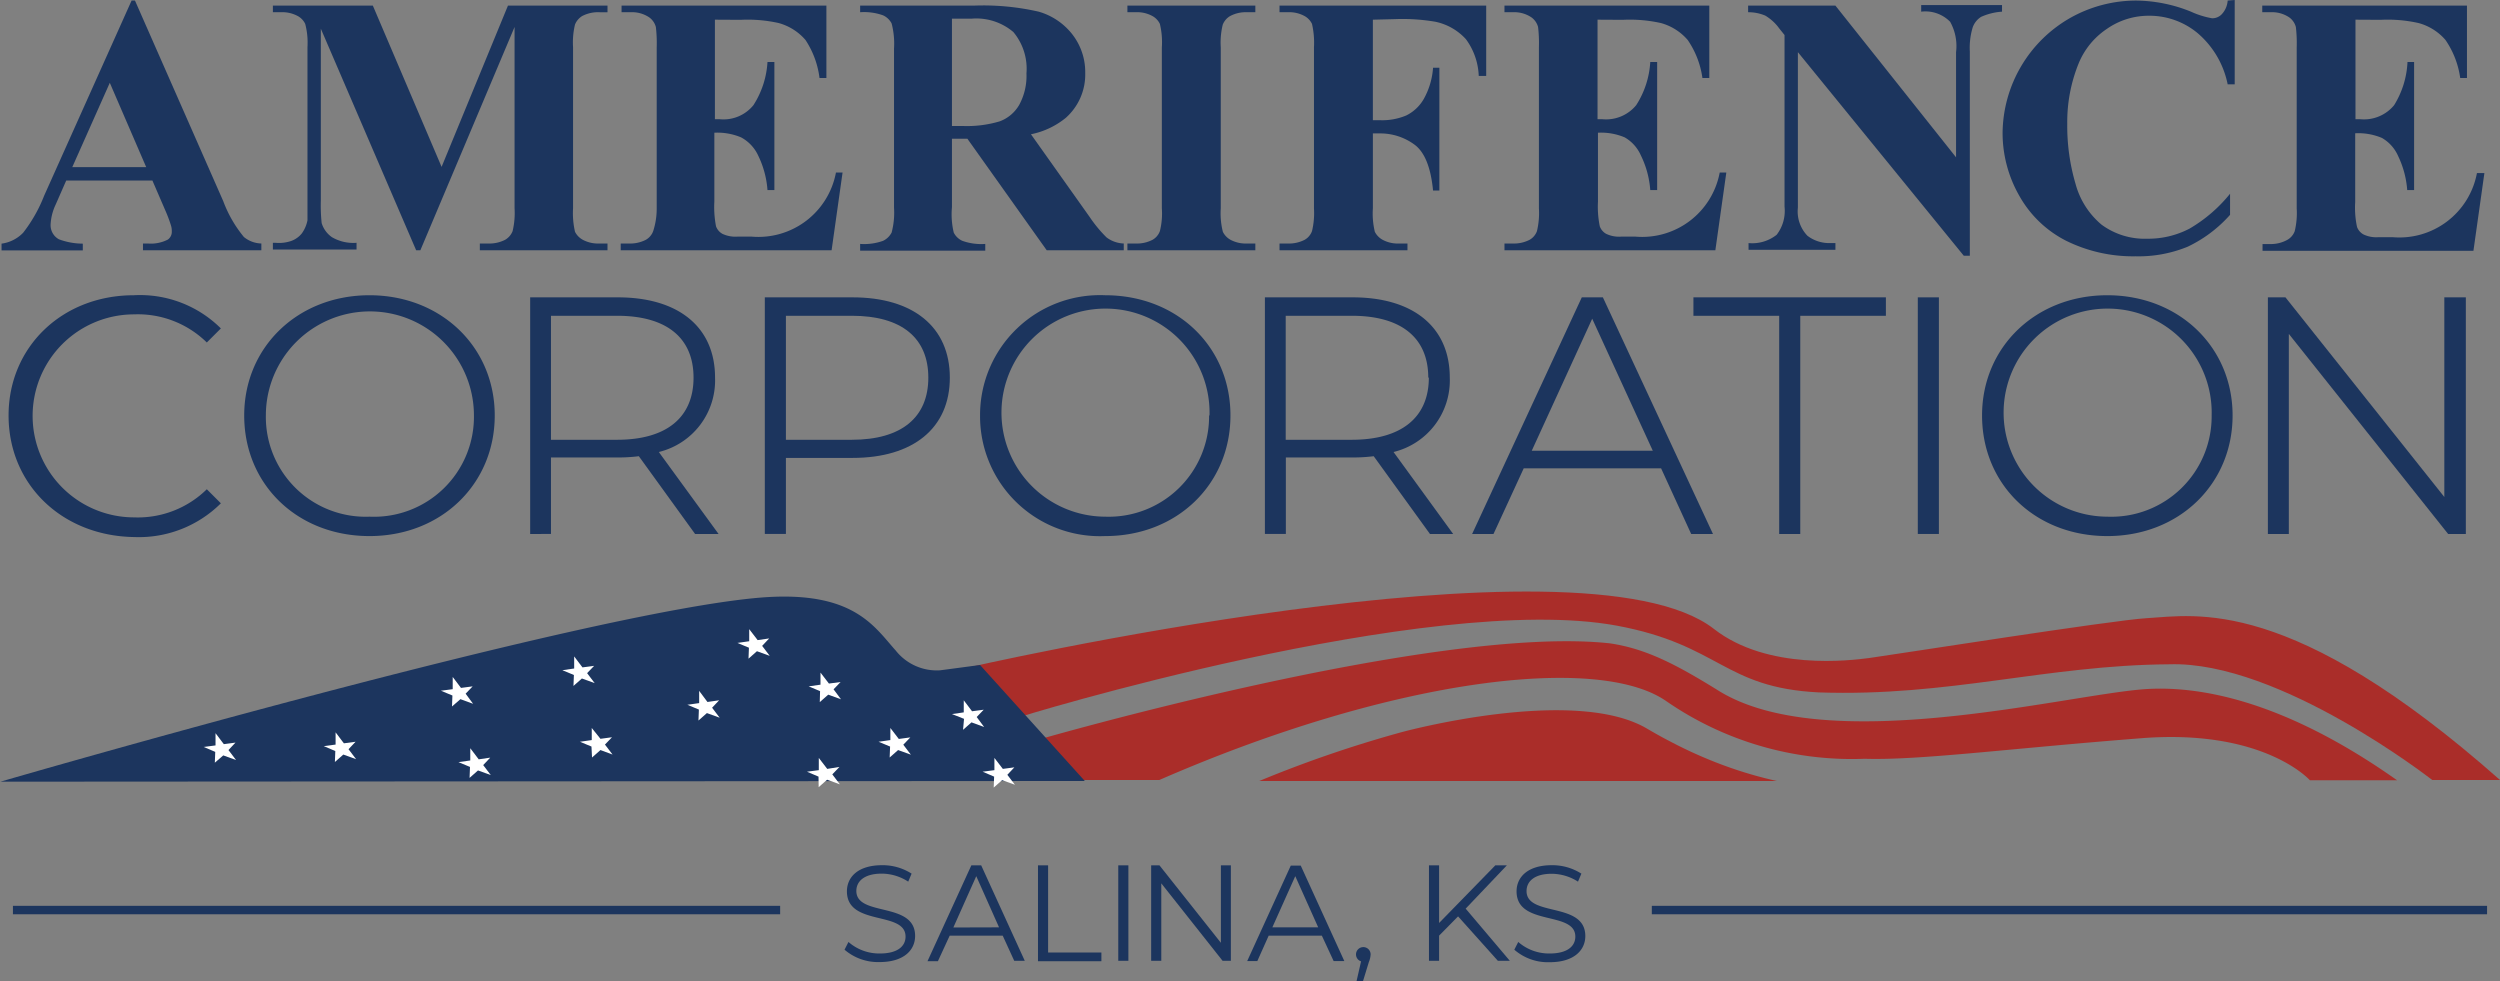 <svg id="Layer_1" data-name="Layer 1" xmlns="http://www.w3.org/2000/svg" viewBox="0 0 177.82 69.78"><rect x="0" y="0" width="177.82" height="69.78" fill="#808080" stroke="none"/><defs><style>.cls-1{fill:#1c355e;}.cls-2{fill:none;stroke:#1c355e;stroke-miterlimit:10;stroke-width:0.6px;}.cls-3{fill:#aa2d29;}.cls-4{fill:#fff;}</style></defs><path class="cls-1" d="M88.36,94l.28-.55a3.32,3.32,0,0,0,2.24.82c1.27,0,1.82-.53,1.82-1.2,0-1.86-4.17-.71-4.17-3.22,0-1,.77-1.86,2.5-1.86a3.81,3.81,0,0,1,2.1.6l-.24.57A3.47,3.47,0,0,0,91,88.59c-1.24,0-1.8.55-1.8,1.23,0,1.86,4.18.73,4.18,3.2,0,1-.79,1.86-2.53,1.86A3.66,3.66,0,0,1,88.36,94Z" transform="translate(-28.29 -26.45)"/><path class="cls-1" d="M99.61,93H95.84L95,94.82h-.74L97.38,88h.7l3.1,6.79h-.75Zm-.26-.59-1.62-3.64L96.1,92.42Z" transform="translate(-28.29 -26.45)"/><path class="cls-1" d="M102.12,88h.72V94.2h3.79v.62h-4.51Z" transform="translate(-28.29 -26.45)"/><path class="cls-1" d="M107.83,88h.72v6.79h-.72Z" transform="translate(-28.29 -26.45)"/><path class="cls-1" d="M115.84,88v6.79h-.59l-4.36-5.51v5.51h-.72V88h.59l4.37,5.51V88Z" transform="translate(-28.29 -26.45)"/><path class="cls-1" d="M122.31,93h-3.78l-.81,1.81H117l3.1-6.79h.71l3.1,6.79h-.76Zm-.26-.59-1.63-3.64-1.63,3.64Z" transform="translate(-28.29 -26.45)"/><path class="cls-1" d="M125.78,94.33a1.67,1.67,0,0,1-.13.56l-.41,1.34h-.46l.32-1.4a.52.52,0,1,1,.68-.5Z" transform="translate(-28.29 -26.45)"/><path class="cls-1" d="M132,91.63,130.65,93v1.79h-.72V88h.72v4.1l4-4.1h.82l-2.93,3.08,3.14,3.71h-.85Z" transform="translate(-28.29 -26.45)"/><path class="cls-1" d="M136,94l.28-.55a3.32,3.32,0,0,0,2.24.82c1.27,0,1.82-.53,1.82-1.2,0-1.86-4.18-.71-4.18-3.22,0-1,.78-1.86,2.5-1.86a3.84,3.84,0,0,1,2.11.6l-.24.57a3.5,3.5,0,0,0-1.87-.56c-1.24,0-1.79.55-1.79,1.23,0,1.86,4.18.73,4.18,3.2,0,1-.8,1.86-2.53,1.86A3.64,3.64,0,0,1,136,94Z" transform="translate(-28.29 -26.45)"/><line class="cls-2" x1="55.49" y1="64.73" x2="0.92" y2="64.73"/><line class="cls-2" x1="176.9" y1="64.73" x2="117.49" y2="64.73"/><path class="cls-3" d="M96.82,74s43.93-10.13,53.36-2.83c3.82,3,9.73,2.26,11.09,2.08s17.34-2.7,19.71-2.83c3.46-.2,10.22-1.68,25.13,11.51h-4.82s-10.85-8.48-18.69-8.23c-8.77.06-15.67,2.32-24.95,2-6.78-.34-7-3.38-14.37-4.75-13.29-2.45-42.77,6.54-42.76,6.6h0Z" transform="translate(-28.29 -26.45)"/><path class="cls-3" d="M101.9,79.13s28.47-8.28,40.9-6.92c2.59.38,4.74,1.53,7.54,3.25,7.67,5,25.14.33,30.65,0,3.53-.21,9.54.65,17.8,6.49h-6.2s-3.24-3.65-11.89-3c-9.74.76-15.91,1.59-19.78,1.47a23.22,23.22,0,0,1-14.17-4.14c-4.94-3.34-19.59-1.51-36,5.65h-5.55Z" transform="translate(-28.29 -26.45)"/><path class="cls-3" d="M117.86,82h36.81a29.5,29.5,0,0,1-4.7-1.47,31.54,31.54,0,0,1-2.88-1.34c-.91-.47-1.55-.86-1.66-.92-5.22-3.07-17.42.25-17.42.25A85.88,85.88,0,0,0,117.86,82Z" transform="translate(-28.29 -26.45)"/><path class="cls-1" d="M105.45,82,98,73.75l-2.86.38A3.73,3.73,0,0,1,92,72.72c-1.53-1.7-3-4.28-9.54-3.77-12.56,1-54.14,13.1-54.14,13.1Z" transform="translate(-28.29 -26.45)"/><path class="cls-4" d="M81.56,72.52l-.82-.34.84-.12,0-.86.6.78.82-.12-.5.53.54.71-.91-.33-.6.53Z" transform="translate(-28.29 -26.45)"/><path class="cls-4" d="M86.51,81.69l-.82-.35.84-.11,0-.87.6.78L88,81l-.51.53.54.71-.91-.33-.6.53Z" transform="translate(-28.29 -26.45)"/><path class="cls-4" d="M99,81.69l-.82-.35.84-.11,0-.87.6.78.82-.11-.5.53.54.71-.91-.33-.6.53Z" transform="translate(-28.29 -26.45)"/><path class="cls-4" d="M96.86,77.58,96,77.24l.84-.12,0-.86.59.78.83-.11-.5.52.53.71-.9-.33-.6.53Z" transform="translate(-28.29 -26.45)"/><path class="cls-4" d="M91.6,79.55l-.82-.34.84-.12,0-.86.6.78.82-.11-.5.52.54.71-.91-.33-.6.53Z" transform="translate(-28.29 -26.45)"/><path class="cls-4" d="M86.62,75.61l-.81-.34.84-.12v-.86l.6.78.83-.11-.5.52.53.71-.91-.33-.6.53Z" transform="translate(-28.29 -26.45)"/><path class="cls-4" d="M78,76.92l-.82-.34.84-.12,0-.87.59.79.83-.12-.5.53.54.71-.91-.33-.6.53Z" transform="translate(-28.29 -26.45)"/><path class="cls-4" d="M69.11,74.46l-.82-.34.84-.12,0-.86.59.78.83-.11-.5.52.54.71-.91-.33-.6.53Z" transform="translate(-28.29 -26.45)"/><path class="cls-4" d="M70.36,79.55l-.82-.34.84-.12,0-.86L71,79l.82-.11-.5.52.54.71L71,79.8l-.6.53Z" transform="translate(-28.29 -26.45)"/><path class="cls-4" d="M60.47,75.92l-.82-.34.84-.11,0-.87.59.78.83-.11-.5.52.53.72-.9-.33-.6.52Z" transform="translate(-28.29 -26.45)"/><path class="cls-4" d="M43.6,79.93l-.82-.35.84-.11,0-.87.59.78.83-.11-.5.53.54.71-.91-.33-.6.52Z" transform="translate(-28.29 -26.45)"/><path class="cls-4" d="M52.14,79.87l-.82-.35.84-.11,0-.87.59.78.83-.11-.5.53.54.71-.91-.33-.6.53Z" transform="translate(-28.29 -26.45)"/><path class="cls-4" d="M61.72,81l-.82-.34.84-.12,0-.87.6.79.82-.12-.5.53.54.71-.91-.33-.6.53Z" transform="translate(-28.29 -26.45)"/><path class="cls-1" d="M28.9,56c0-4.88,3.82-8.55,8.91-8.55A8.15,8.15,0,0,1,44,49.81l-1,1a7,7,0,0,0-5.17-2,7.22,7.22,0,1,0,0,14.44,7,7,0,0,0,5.17-2l1,1a8.27,8.27,0,0,1-6.15,2.4C32.72,64.58,28.9,60.93,28.9,56Z" transform="translate(-28.29 -26.45)"/><path class="cls-1" d="M45.66,56c0-4.88,3.83-8.55,8.91-8.55s8.91,3.67,8.91,8.55-3.8,8.58-8.91,8.58S45.66,60.93,45.66,56ZM62,56a7.4,7.4,0,0,0-14.8,0,7.1,7.1,0,0,0,7.38,7.2A7.11,7.11,0,0,0,62,56Z" transform="translate(-28.29 -26.45)"/><path class="cls-1" d="M77.73,64.43l-4-5.53a12.21,12.21,0,0,1-1.5.09H67.48v5.44H66V47.6h6.24c4.28,0,6.91,2.09,6.91,5.71a5.24,5.24,0,0,1-4,5.29l4.25,5.83Zm-.11-11.12c0-2.81-1.89-4.4-5.44-4.4h-4.7v8.82h4.7C75.73,57.73,77.62,56.12,77.62,53.31Z" transform="translate(-28.29 -26.45)"/><path class="cls-1" d="M95.85,53.31c0,3.61-2.63,5.71-6.91,5.71H84.19v5.41h-1.5V47.6h6.25C93.22,47.6,95.85,49.69,95.85,53.31Zm-1.53,0c0-2.81-1.88-4.4-5.44-4.4H84.19v8.82h4.69C92.44,57.73,94.32,56.12,94.32,53.31Z" transform="translate(-28.29 -26.45)"/><path class="cls-1" d="M98,56a8.53,8.53,0,0,1,8.9-8.55c5.12,0,8.91,3.67,8.91,8.55s-3.79,8.58-8.91,8.58A8.53,8.53,0,0,1,98,56Zm16.32,0a7.4,7.4,0,1,0-7.42,7.2A7.14,7.14,0,0,0,114.29,56Z" transform="translate(-28.29 -26.45)"/><path class="cls-1" d="M130,64.43l-4-5.53a12.17,12.17,0,0,1-1.49.09h-4.76v5.44h-1.49V47.6h6.25c4.27,0,6.9,2.09,6.9,5.71a5.24,5.24,0,0,1-4,5.29l4.24,5.83Zm-.12-11.12c0-2.81-1.89-4.4-5.44-4.4h-4.7v8.82h4.7C128,57.73,129.92,56.12,129.92,53.31Z" transform="translate(-28.29 -26.45)"/><path class="cls-1" d="M146.44,59.76h-9.77l-2.15,4.67H133l7.8-16.83h1.5l7.83,16.83h-1.55Zm-.59-1.25-4.31-9.39-4.3,9.39Z" transform="translate(-28.29 -26.45)"/><path class="cls-1" d="M154.84,48.91h-6.1V47.6h13.69v1.31h-6.09V64.43h-1.5Z" transform="translate(-28.29 -26.45)"/><path class="cls-1" d="M164.7,47.6h1.5V64.43h-1.5Z" transform="translate(-28.29 -26.45)"/><path class="cls-1" d="M169.27,56c0-4.88,3.83-8.55,8.91-8.55s8.91,3.67,8.91,8.55-3.8,8.58-8.91,8.58S169.27,60.93,169.27,56Zm16.33,0a7.4,7.4,0,1,0-7.42,7.2A7.14,7.14,0,0,0,185.6,56Z" transform="translate(-28.29 -26.45)"/><path class="cls-1" d="M203.68,47.6V64.43h-1.26L191.09,50.2V64.43H189.6V47.6h1.25l11.3,14.2V47.6Z" transform="translate(-28.29 -26.45)"/><path class="cls-1" d="M39.13,39.29H33L32.25,41a3.74,3.74,0,0,0-.36,1.4,1.14,1.14,0,0,0,.59,1.07,4.89,4.89,0,0,0,1.7.31v.48H28.4v-.48A2.61,2.61,0,0,0,29.94,43a10.48,10.48,0,0,0,1.49-2.63l6.22-13.88h.24l6.28,14.27a8.84,8.84,0,0,0,1.47,2.55,2.05,2.05,0,0,0,1.24.46v.48H38.46v-.48h.34a2.65,2.65,0,0,0,1.43-.28.68.68,0,0,0,.28-.59,1.38,1.38,0,0,0-.08-.48,10,10,0,0,0-.38-1Zm-.44-.95-2.59-6-2.67,6Z" transform="translate(-28.29 -26.45)"/><path class="cls-1" d="M59.7,38.32l4.72-11.47H71.5v.47h-.56a2.45,2.45,0,0,0-1.24.27,1.28,1.28,0,0,0-.51.6,5.42,5.42,0,0,0-.14,1.61V41.27a5.9,5.9,0,0,0,.14,1.67,1.34,1.34,0,0,0,.58.58,2.31,2.31,0,0,0,1.17.25h.56v.48H62.42v-.48H63a2.44,2.44,0,0,0,1.23-.27,1.23,1.23,0,0,0,.52-.61,5.51,5.51,0,0,0,.14-1.62V28.37L58.19,44.25h-.3L51.11,28.49V40.74a11.58,11.58,0,0,0,.06,1.58,1.89,1.89,0,0,0,.73,1,3,3,0,0,0,1.75.4v.48H47.7v-.48h.18A2.71,2.71,0,0,0,49,43.59a1.71,1.71,0,0,0,.76-.54,2.37,2.37,0,0,0,.4-.93c0-.1,0-.53,0-1.31v-11A5.28,5.28,0,0,0,50,28.15a1.26,1.26,0,0,0-.57-.58,2.31,2.31,0,0,0-1.17-.25H47.7v-.47h7.11Z" transform="translate(-28.29 -26.45)"/><path class="cls-1" d="M79.14,27.85v7.08h.34a2.74,2.74,0,0,0,2.4-1,6.36,6.36,0,0,0,1-3.07h.49v9.11h-.49a6.7,6.7,0,0,0-.65-2.43A2.8,2.8,0,0,0,81,36.22a4.35,4.35,0,0,0-1.9-.33v4.9a7.17,7.17,0,0,0,.12,1.76,1,1,0,0,0,.45.53,2.16,2.16,0,0,0,1.08.2h1a5.61,5.61,0,0,0,6-4.56h.47l-.78,5.53h-15v-.48h.58a2.42,2.42,0,0,0,1.22-.27,1.17,1.17,0,0,0,.51-.61A5.16,5.16,0,0,0,75,41.27V29.82a9.82,9.82,0,0,0-.06-1.45,1.24,1.24,0,0,0-.48-.69,2.19,2.19,0,0,0-1.33-.36H72.5v-.47H87.07V32h-.49a6.3,6.3,0,0,0-1-2.71,3.87,3.87,0,0,0-1.9-1.2,10.11,10.11,0,0,0-2.7-.23Z" transform="translate(-28.29 -26.45)"/><path class="cls-1" d="M96,36.32v4.87A5.59,5.59,0,0,0,96.13,43a1.28,1.28,0,0,0,.61.58,4,4,0,0,0,1.63.22v.48h-8.9v-.48a4,4,0,0,0,1.63-.22,1.34,1.34,0,0,0,.61-.59,5.51,5.51,0,0,0,.17-1.77V29.9a5.64,5.64,0,0,0-.17-1.78,1.28,1.28,0,0,0-.61-.58,4,4,0,0,0-1.63-.22v-.47h8.08a17.69,17.69,0,0,1,4.62.43,4.67,4.67,0,0,1,2.39,1.61,4.37,4.37,0,0,1,.92,2.76,4.12,4.12,0,0,1-1.38,3.18A5.69,5.69,0,0,1,101.62,36l4.18,5.89A9.38,9.38,0,0,0,107,43.34a2.17,2.17,0,0,0,1.22.43v.48h-5.48L97.1,36.32Zm0-8.54v7.63h.73a8.11,8.11,0,0,0,2.67-.33,2.67,2.67,0,0,0,1.39-1.18,4.31,4.31,0,0,0,.51-2.23,4.07,4.07,0,0,0-.93-2.94,4.07,4.07,0,0,0-3-.95Z" transform="translate(-28.29 -26.45)"/><path class="cls-1" d="M117.58,43.77v.48h-9.1v-.48h.58a2.4,2.4,0,0,0,1.22-.27,1.17,1.17,0,0,0,.51-.61,5.16,5.16,0,0,0,.14-1.62V29.82a5.57,5.57,0,0,0-.14-1.67,1.26,1.26,0,0,0-.57-.58,2.25,2.25,0,0,0-1.16-.25h-.58v-.47h9.1v.47H117a2.36,2.36,0,0,0-1.21.27,1.22,1.22,0,0,0-.53.62,5.37,5.37,0,0,0-.14,1.61V41.27a5.4,5.4,0,0,0,.15,1.67,1.31,1.31,0,0,0,.57.58,2.3,2.3,0,0,0,1.16.25Z" transform="translate(-28.29 -26.45)"/><path class="cls-1" d="M125.94,27.85V35h.5a4.42,4.42,0,0,0,1.88-.34,2.94,2.94,0,0,0,1.24-1.17,5.3,5.3,0,0,0,.66-2.22h.45V40h-.45c-.16-1.65-.6-2.74-1.33-3.27a4.1,4.1,0,0,0-2.45-.79h-.5v5.33a5.53,5.53,0,0,0,.14,1.67,1.34,1.34,0,0,0,.58.58,2.27,2.27,0,0,0,1.16.25h.58v.48h-9.1v-.48h.58a2.42,2.42,0,0,0,1.22-.27,1.17,1.17,0,0,0,.51-.61,5.51,5.51,0,0,0,.14-1.62V29.82a6,6,0,0,0-.14-1.67,1.26,1.26,0,0,0-.57-.58,2.27,2.27,0,0,0-1.16-.25h-.58v-.47H134v5h-.53a4.69,4.69,0,0,0-.91-2.61A4.06,4.06,0,0,0,130.4,28a13.73,13.73,0,0,0-2.85-.19Z" transform="translate(-28.29 -26.45)"/><path class="cls-1" d="M141.92,27.85v7.08h.35a2.77,2.77,0,0,0,2.4-1,6.36,6.36,0,0,0,1-3.07h.49v9.11h-.49A6.7,6.7,0,0,0,145,37.5a2.76,2.76,0,0,0-1.15-1.28,4.32,4.32,0,0,0-1.9-.33v4.9a7,7,0,0,0,.13,1.76,1,1,0,0,0,.45.53,2.11,2.11,0,0,0,1.08.2h1a5.61,5.61,0,0,0,6-4.56h.47l-.78,5.53h-15v-.48h.58a2.42,2.42,0,0,0,1.22-.27,1.17,1.17,0,0,0,.51-.61,5.51,5.51,0,0,0,.14-1.62V29.82a9.82,9.82,0,0,0-.06-1.45,1.24,1.24,0,0,0-.48-.69,2.19,2.19,0,0,0-1.33-.36h-.58v-.47h14.57V32h-.49a6.3,6.3,0,0,0-1.05-2.71,3.87,3.87,0,0,0-1.9-1.2,10.11,10.11,0,0,0-2.7-.23Z" transform="translate(-28.29 -26.45)"/><path class="cls-1" d="M158.84,26.85l8.58,10.79V30.16A3.53,3.53,0,0,0,167,28a2.46,2.46,0,0,0-2.06-.72v-.47h5.75v.47a4.33,4.33,0,0,0-1.49.37,1.47,1.47,0,0,0-.59.73,5,5,0,0,0-.21,1.74V44.64h-.43L156.17,30.16V41.22a2.49,2.49,0,0,0,.68,2,2.54,2.54,0,0,0,1.58.52h.41v.48h-6.18v-.48a2.8,2.8,0,0,0,2-.59,2.78,2.78,0,0,0,.56-2V28.94l-.37-.46a3.33,3.33,0,0,0-1-.92,3.08,3.08,0,0,0-1.22-.24v-.47Z" transform="translate(-28.29 -26.45)"/><path class="cls-1" d="M187.24,26.45v6h-.5a6.45,6.45,0,0,0-2.11-3.62,5.35,5.35,0,0,0-3.49-1.26,5.19,5.19,0,0,0-3,.94,5.42,5.42,0,0,0-2,2.45,11.07,11.07,0,0,0-.81,4.31,14.57,14.57,0,0,0,.59,4.26,5.71,5.71,0,0,0,1.85,2.9,5.18,5.18,0,0,0,3.26,1,6.34,6.34,0,0,0,3-.72,10.5,10.5,0,0,0,2.88-2.48v1.5A9.45,9.45,0,0,1,183.89,44a9.19,9.19,0,0,1-3.7.68,10.74,10.74,0,0,1-4.95-1.11,7.93,7.93,0,0,1-3.33-3.21,9,9,0,0,1-1.18-4.45,9.52,9.52,0,0,1,4.82-8.19,9.57,9.57,0,0,1,4.71-1.23,10.66,10.66,0,0,1,3.87.79,6.12,6.12,0,0,0,1.5.47.93.93,0,0,0,.71-.31,1.58,1.58,0,0,0,.4-.95Z" transform="translate(-28.29 -26.45)"/><path class="cls-1" d="M195.83,27.85v7.08h.35a2.77,2.77,0,0,0,2.4-1,6.36,6.36,0,0,0,.95-3.07H200v9.11h-.49a6.7,6.7,0,0,0-.65-2.43,2.76,2.76,0,0,0-1.15-1.28,4.32,4.32,0,0,0-1.9-.33v4.9a6.48,6.48,0,0,0,.13,1.76,1,1,0,0,0,.45.53,2.11,2.11,0,0,0,1.08.2h1a5.61,5.61,0,0,0,6-4.56H205l-.78,5.53h-15v-.48h.58A2.42,2.42,0,0,0,191,43.5a1.17,1.17,0,0,0,.51-.61,5.51,5.51,0,0,0,.14-1.62V29.82a9.82,9.82,0,0,0-.06-1.45,1.24,1.24,0,0,0-.48-.69,2.19,2.19,0,0,0-1.33-.36h-.58v-.47h14.56V32h-.48a6.3,6.3,0,0,0-1.05-2.71,3.86,3.86,0,0,0-1.91-1.2,10,10,0,0,0-2.69-.23Z" transform="translate(-28.29 -26.45)"/></svg>